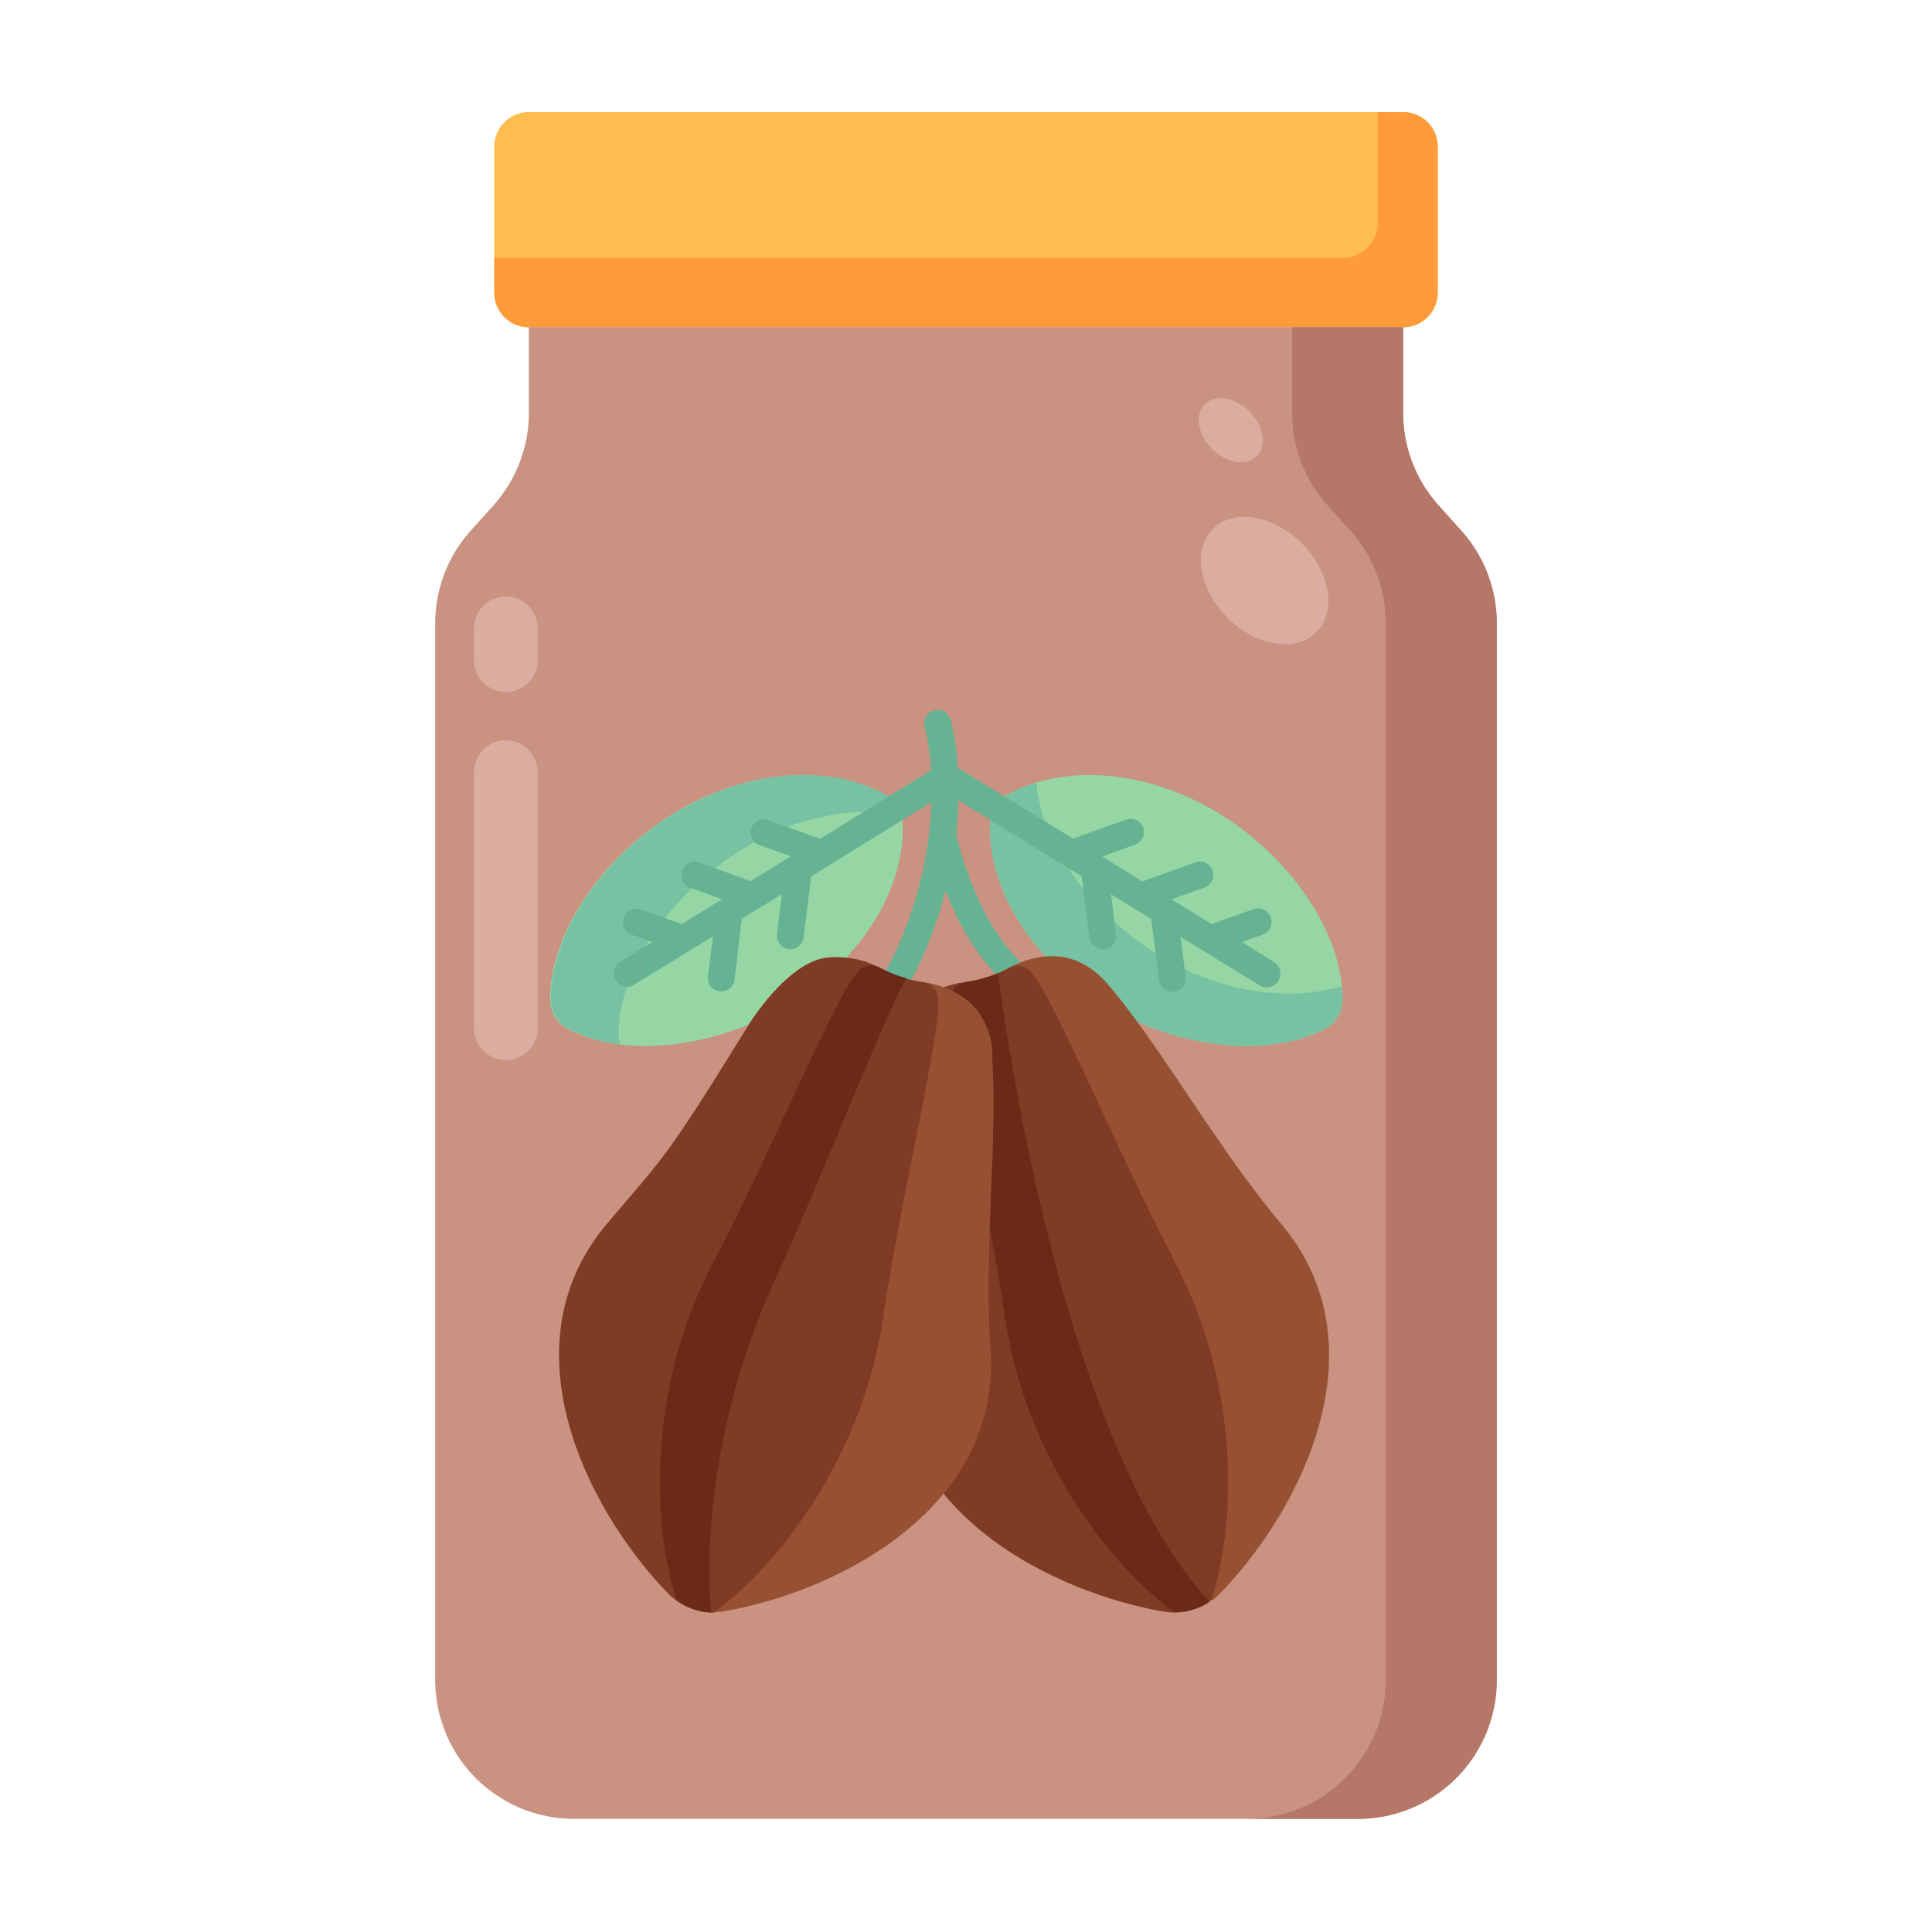 <svg xmlns="http://www.w3.org/2000/svg" viewBox="0 0 182 182"><path d="M91.18,20.26H8.82A3.26,3.26,0,0,1,5.56,17h0V3.27A3.26,3.26,0,0,1,8.81,0H91.18a3.26,3.26,0,0,1,3.26,3.26h0V17a3.26,3.26,0,0,1-3.26,3.26Z" transform="translate(41 10.56)" fill="#ffbd50"/><path d="M88.78,0V10.46a3.26,3.26,0,0,1-3.27,3.27H5.56V17a3.26,3.26,0,0,0,3.25,3.27H91.18A3.26,3.26,0,0,0,94.44,17h0V3.27A3.26,3.26,0,0,0,91.19,0H88.78Z" transform="translate(41 10.56)" fill="#ff9b3a"/><path d="M91.18,28.32V20.26H8.82v8.06a13.05,13.05,0,0,1-3.35,8.74L3.36,39.41A13.06,13.06,0,0,0,0,48.15v99.56a13.07,13.07,0,0,0,13.07,13.07H86.93A13.07,13.07,0,0,0,100,147.71V48.15a13.06,13.06,0,0,0-3.36-8.74l-2.11-2.35A13.05,13.05,0,0,1,91.18,28.32Z" transform="translate(41 10.56)" fill="#c99281"/><path d="M96.64,39.41l-2.11-2.35a13.05,13.05,0,0,1-3.35-8.74V20.26H80.72v8.06a13.05,13.05,0,0,0,3.35,8.74l2.12,2.35a13.05,13.05,0,0,1,3.35,8.74v99.56a13.07,13.07,0,0,1-13.07,13.07H86.93A13.07,13.07,0,0,0,100,147.71V48.15A13.06,13.06,0,0,0,96.64,39.41Z" transform="translate(41 10.56)" fill="#b57868"/><path d="M3.65,86.29V62.18a3,3,0,0,1,3-3h0a3,3,0,0,1,3,3V86.29a3,3,0,0,1-3,3h0A3,3,0,0,1,3.65,86.29Z" transform="translate(41 10.56)" fill="#dbada1"/><path d="M3.65,51.63v-3a3,3,0,0,1,3-3h0a3,3,0,0,1,3,3v3a3,3,0,0,1-3,3h0A3,3,0,0,1,3.65,51.63Z" transform="translate(41 10.56)" fill="#dbada1"/><ellipse cx="78.13" cy="44.13" rx="4.95" ry="6.89" transform="translate(32.68 78.73) rotate(-45)" fill="#dbada1"/><ellipse cx="74.94" cy="29.97" rx="2.49" ry="3.46" transform="translate(41.76 72.33) rotate(-45)" fill="#dbada1"/><path d="M73.89,66.1c-7.1-4.35-15.19-4.74-20.44-1.52a2.45,2.45,0,0,0-1.15,1.87c-.35,4.33,1.55,9.12,5.2,13.09l.39,1.1,6.66,5.13,1.56-.1c6.2,2.75,13.11,3.1,17.69.7a3.1,3.1,0,0,0,1.67-2.71C85.54,77.57,80.77,70.33,73.89,66.1Z" transform="translate(41 10.56)" fill="#95d6a4"/><path d="M68.44,79.58C61.85,75.68,57.12,69,56.63,63.17a13.13,13.13,0,0,0-3.18,1.41,2.45,2.45,0,0,0-1.15,1.87c-.35,4.33,1.55,9.12,5.2,13.09l.39,1.1,6.66,5.13,1.56-.1c6.2,2.75,13.11,3.1,17.69.7a3.1,3.1,0,0,0,1.67-2.71,9.65,9.65,0,0,0-.06-1.31c-5,1.47-11.26.62-17-2.77Z" transform="translate(41 10.56)" fill="#78c2a4"/><path d="M44,66.45a2.45,2.45,0,0,0-1.15-1.87C37.6,61.36,29.5,61.75,22.41,66.1c-6.88,4.23-11.66,11.47-11.58,17.56a3.1,3.1,0,0,0,1.67,2.71c5.39,2.82,14,1.84,20.89-2.38C40.51,79.63,44.52,72.59,44,66.45Z" transform="translate(41 10.56)" fill="#95d6a4"/><path d="M17.27,87.06C17.19,81,22,73.73,28.84,69.51A22.68,22.68,0,0,1,44,66.09a2.38,2.38,0,0,0-1.08-1.51c-5.25-3.22-13.35-2.83-20.44,1.52C15.6,70.33,10.82,77.57,10.9,83.66a3.1,3.1,0,0,0,1.67,2.71,14.65,14.65,0,0,0,4.84,1.45,2.78,2.78,0,0,1-.1-.76Z" transform="translate(41 10.56)" fill="#78c2a4"/><path d="M79,80.06l-3-1.88,1.94-.69A1.28,1.28,0,1,0,77,75.11l-3.84,1.38-3.79-2.33,3.1-1.11a1.26,1.26,0,1,0-.85-2.38l-5,1.8-3.78-2.33L65.93,69a1.26,1.26,0,0,0,.77-1.59v0a1.26,1.26,0,0,0-1.61-.77h0l-5,1.8L49.6,62a1.2,1.2,0,0,0-.37-.15,23.11,23.11,0,0,0-.68-4.61,1.26,1.26,0,0,0-2.43.69A22.43,22.43,0,0,1,46.7,62L36.26,68.45l-5-1.8A1.26,1.26,0,0,0,30.4,69l3.1,1.11-3.79,2.33-5-1.8A1.27,1.27,0,0,0,23.85,73L27,74.16l-3.78,2.33-3.85-1.38a1.26,1.26,0,1,0-.85,2.38l1.94.69L17.4,80.06a1.26,1.26,0,1,0,1.33,2.15l7.44-4.57-.48,3.77a1.26,1.26,0,0,0,2.51.31L28.88,76l3.78-2.33-.47,3.77a1.26,1.26,0,0,0,2.51.31L35.42,72l11.32-7a36.34,36.34,0,0,1-4.25,15.83A1.27,1.27,0,0,0,44.73,82h0a40.68,40.68,0,0,0,3.36-8.66,24.2,24.2,0,0,0,5,8.22,1.26,1.26,0,1,0,1.78-1.79h0C51.05,76,49.37,69.31,49.07,68c.13-1.13.19-2.19.21-3.18L60.9,72l.72,5.77a1.26,1.26,0,1,0,2.51-.31l-.47-3.77L67.45,76l.73,5.77a1.26,1.26,0,0,0,2.51-.31h0l-.48-3.77,7.44,4.57A1.29,1.29,0,1,0,79,80.06Z" transform="translate(41 10.56)" fill="#66b394"/><path d="M72.49,139.9l.69.3a5.59,5.59,0,0,0,.78-.68c7.77-8.05,15.32-23.38,5.76-34.75-6-7.12-11.43-16.86-16.36-22.61-3.29-3.84-7.16-2.7-9.37-1.52l-.18,1-.66.18Z" transform="translate(41 10.56)" fill="#965133"/><path d="M49.56,82a10.33,10.33,0,0,0-1.63.44l-.26.58,2.68,3.5v33.12l-2.68,7,.26,3.56c5.14,6.24,13.75,9.84,20.71,11.06a6.74,6.74,0,0,0,1,.08l.76-.54.21-.09Z" transform="translate(41 10.56)" fill="#7f3b24"/><path d="M69.63,108.18c-4.23-8-8.64-18.47-12.11-25A12.75,12.75,0,0,0,56.12,81,1.72,1.72,0,0,0,54,80.64h0a11.75,11.75,0,0,1-4,1.3h0a1.74,1.74,0,0,0-1.26.87l-.1.58,2.51,3.39v16l1.13,2.66c.51,2.71,1,5.4,1.35,7.91,2,13.65,10.21,23.74,16,27.94a6,6,0,0,0,3.5-1.14c2.21-6.83,2.9-19.82-3.55-32Z" transform="translate(41 10.56)" fill="#7f3b24"/><path d="M52.3,105.49c.51,2.71,1,5.4,1.35,7.91,2,13.65,10.21,23.74,16,27.94a6,6,0,0,0,3.3-1C59.9,126.18,54.3,90.83,53,81.12a12.09,12.09,0,0,1-3,.82h0a1.74,1.74,0,0,0-1.26.87l-.1.58,2.51,3.39v16Z" transform="translate(41 10.56)" fill="#6b2a18"/><path d="M52.51,88.69c-.37-4.82-3.86-6.27-6.34-6.7h0l-1.37.39-1.09-.22-18,58.43h0l.44.73a6.74,6.74,0,0,0,1-.08c11-1.92,26.17-9.84,25.16-24.67-.64-9.27.72-20.34.13-27.9Z" transform="translate(41 10.56)" fill="#965133"/><path d="M24.3,140.18l18-58.52-.37-1A10.05,10.05,0,0,0,40.47,80a9.51,9.51,0,0,0-3.56-.35c-3.73.4-7.37,6.3-7.37,6.3-8.11,13.15-7.93,12.31-13.39,18.81-9.57,11.37-2,26.7,5.75,34.75a5.67,5.67,0,0,0,.79.68l.62-.32Z" transform="translate(41 10.56)" fill="#7f3b24"/><path d="M42.22,113.4c1.31-9,3.92-20,5-27.3a13,13,0,0,0,.15-2.57,1.72,1.72,0,0,0-1.47-1.59h0a11.75,11.75,0,0,1-4-1.3h0a1.72,1.72,0,0,0-2.12.41,13.44,13.44,0,0,0-1.41,2.17c-3.46,6.49-7.88,17-12.1,25-6.45,12.2-5.76,25.19-3.55,32a6,6,0,0,0,3.5,1.14c5.81-4.2,14-14.29,16-27.94Z" transform="translate(41 10.56)" fill="#7f3b24"/><path d="M32,110c3.88-8.46,8.15-19.42,11.32-26.29a21.21,21.21,0,0,1,1.11-2.11,11.41,11.41,0,0,1-2.52-1h0a1.72,1.72,0,0,0-2.12.41,13.44,13.44,0,0,0-1.41,2.17c-3.46,6.49-7.88,17-12.1,25-6.45,12.2-5.76,25.19-3.55,32A5.94,5.94,0,0,0,26,141.33c-.66-6.91.39-19.13,6-31.29Z" transform="translate(41 10.56)" fill="#6b2a18"/></svg>